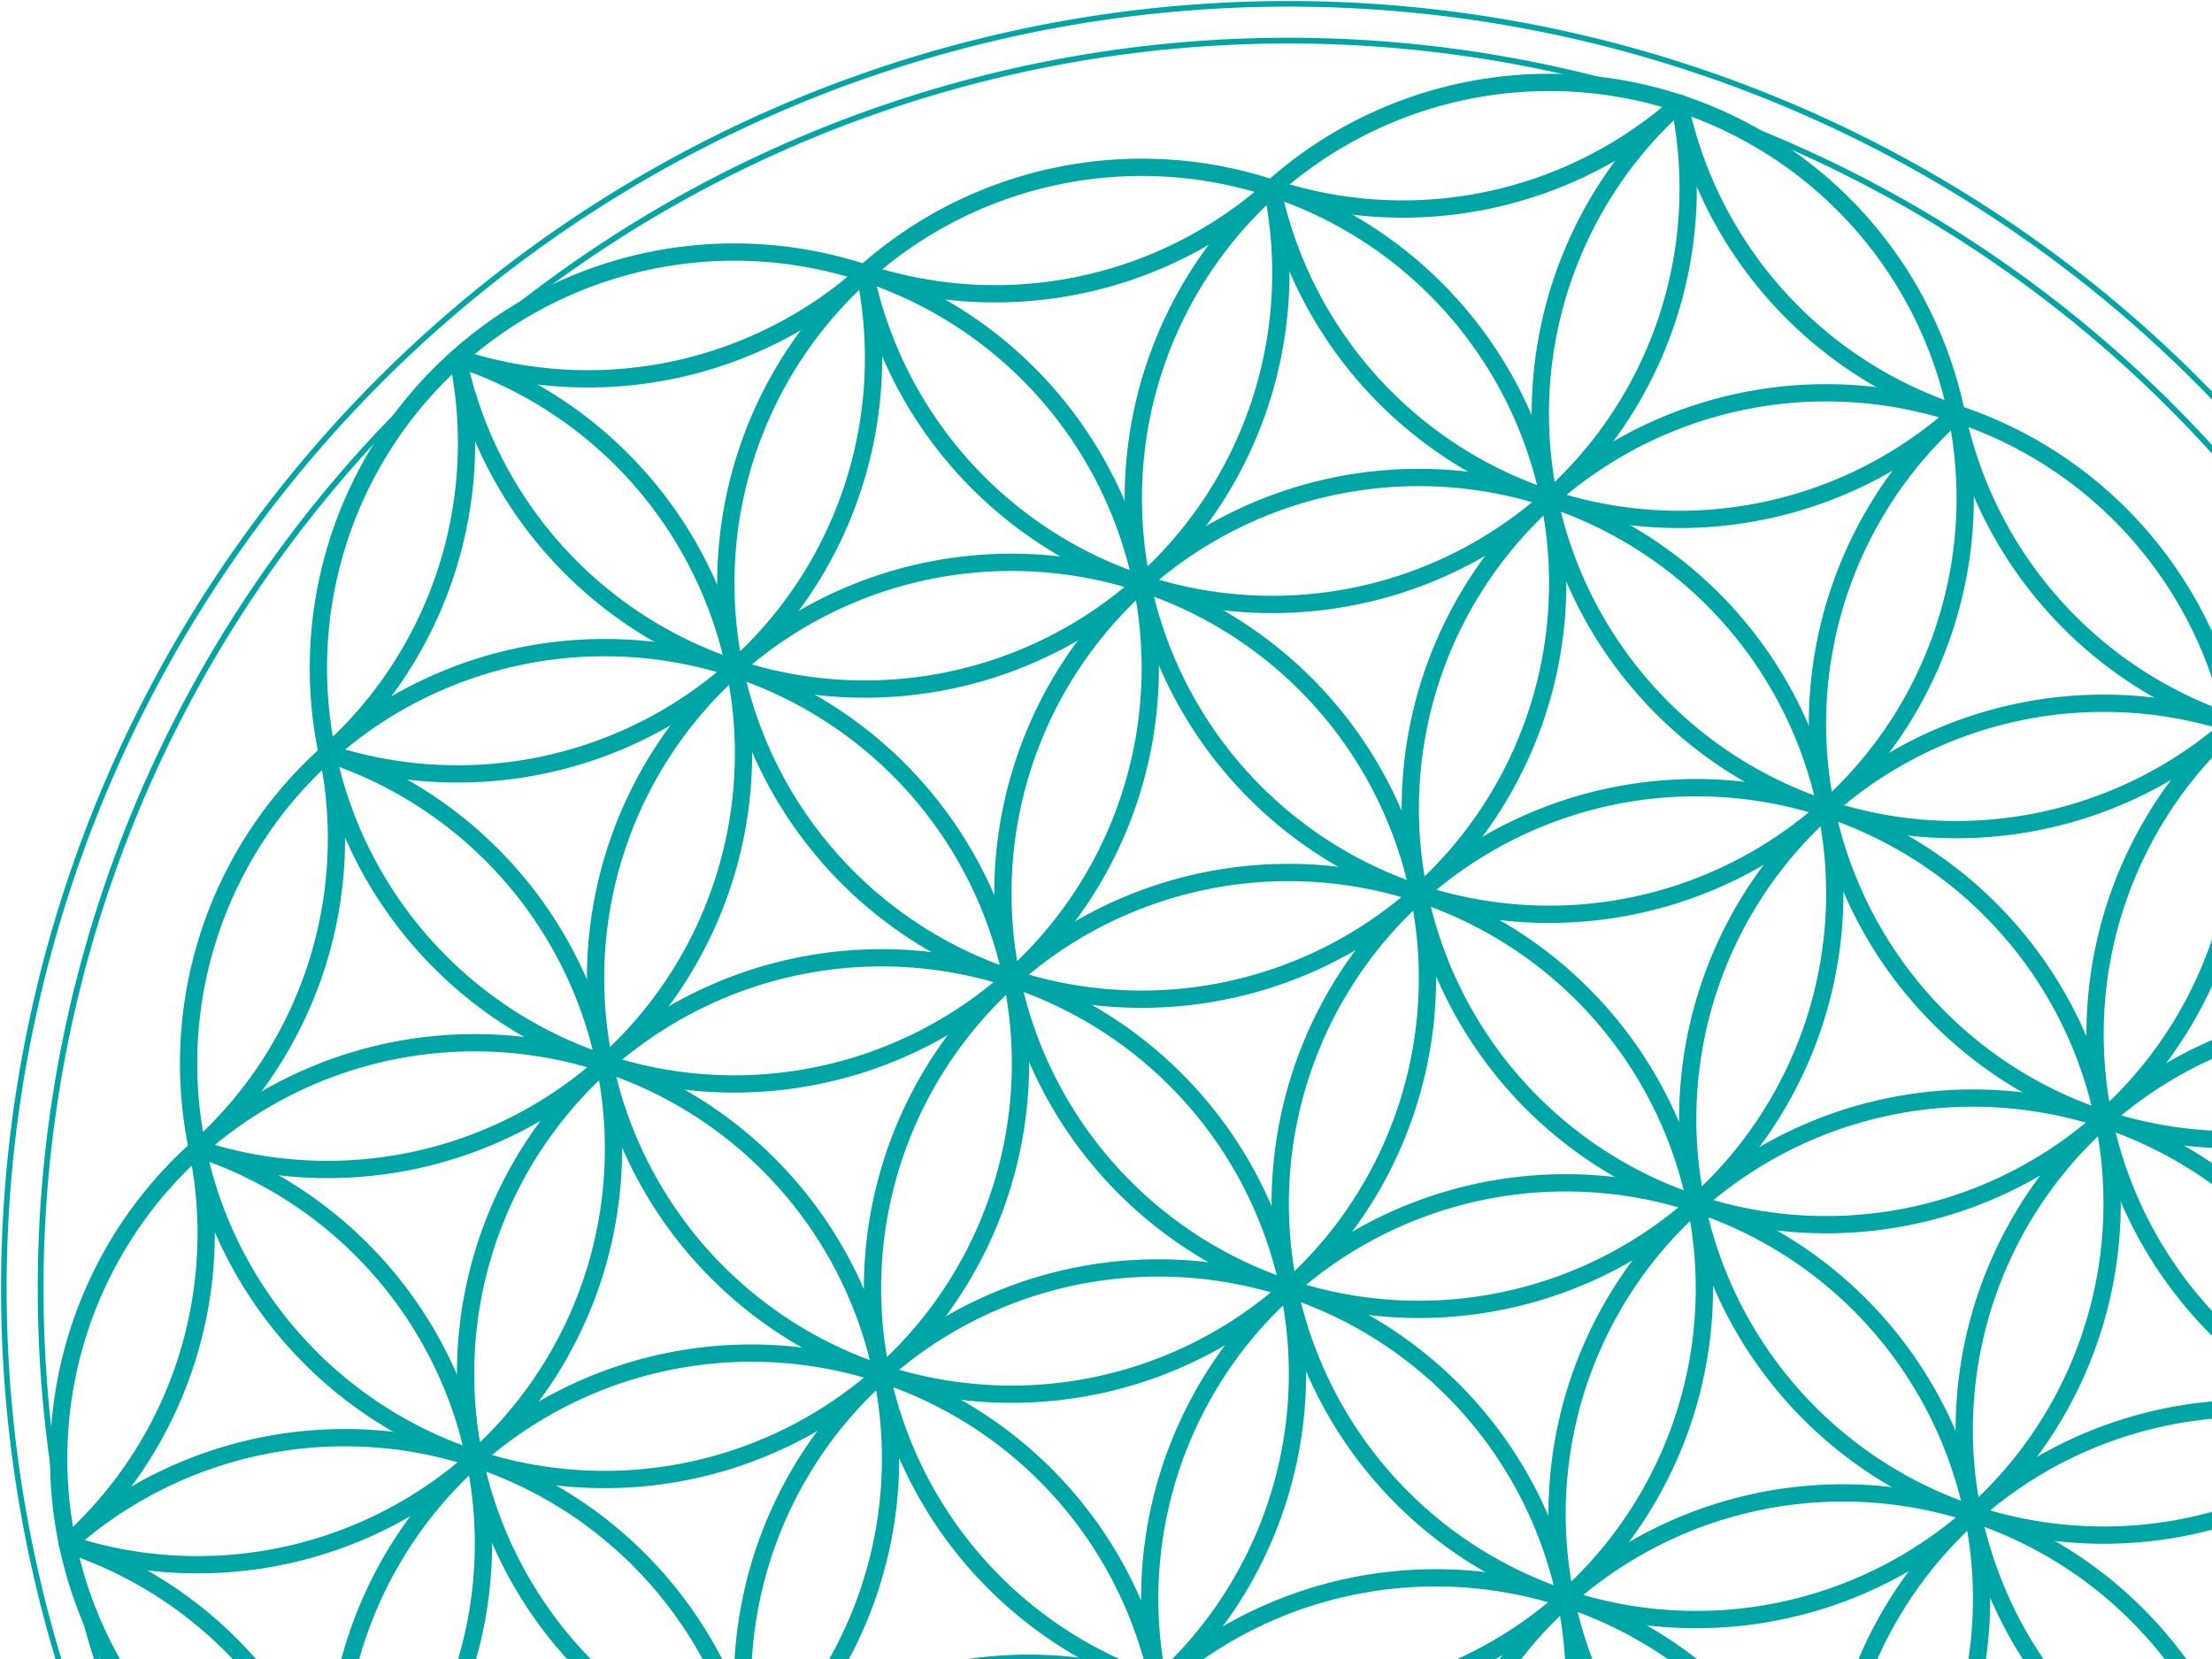 <?xml version="1.0"?><svg width="640" height="480" xmlns="http://www.w3.org/2000/svg">
 <g>
  <title>Layer 1</title>
  <g id="layer1">
   <g id="g2214">
    <path fill="none" stroke="#00a5a6" stroke-width="5" stroke-linecap="round" stroke-linejoin="round" stroke-miterlimit="4" id="path3139" d="m493.131,372.786a120.345,120.345 0 1 1-240.691,0a120.345,120.345 0 1 1240.691,0z"/>
    <path fill="none" stroke="#00a5a6" stroke-width="5" stroke-linecap="round" stroke-linejoin="round" stroke-miterlimit="4" id="path4171" d="m573.335,462.57a120.345,120.345 0 1 1-240.691,0a120.345,120.345 0 1 1240.691,0z"/>
    <path fill="none" stroke="#00a5a6" stroke-width="5" stroke-linecap="round" stroke-linejoin="round" stroke-miterlimit="4" id="path4181" d="m455.523,487.193a120.345,120.345 0 1 1-240.691,0a120.345,120.345 0 1 1240.691,0z"/>
    <path fill="none" stroke="#00a5a6" stroke-width="5" stroke-linecap="round" stroke-linejoin="round" stroke-miterlimit="4" id="path4191" d="m375.398,397.468a120.345,120.345 0 1 1-240.691,0a120.345,120.345 0 1 1240.691,0z"/>
    <path fill="none" stroke="#00a5a6" stroke-width="5" stroke-linecap="round" stroke-linejoin="round" stroke-miterlimit="4" id="path4201" d="m413.006,283.041a120.345,120.345 0 1 1-240.691,0a120.345,120.345 0 1 1240.691,0z"/>
    <path fill="none" stroke="#00a5a6" stroke-width="5" stroke-linecap="round" stroke-linejoin="round" stroke-miterlimit="4" id="path4211" d="m530.858,258.497a120.345,120.345 0 1 1-240.691,0a120.345,120.345 0 1 1240.691,0z"/>
    <path fill="none" stroke="#00a5a6" stroke-width="5" stroke-linecap="round" stroke-linejoin="round" stroke-miterlimit="4" id="path4221" d="m611.101,348.242a120.345,120.345 0 1 1-240.691,0a120.345,120.345 0 1 1240.691,0z"/>
    <path fill="none" stroke="#00a5a6" stroke-width="5" stroke-linecap="round" stroke-linejoin="round" stroke-miterlimit="4" id="path4231" d="m648.729,233.993a120.345,120.345 0 1 1-240.691,0a120.345,120.345 0 1 1240.691,0z"/>
    <path fill="none" stroke="#00a5a6" stroke-width="5" stroke-linecap="round" stroke-linejoin="round" stroke-miterlimit="4" id="path4241" d="m450.694,168.753a120.345,120.345 0 1 1-240.691,0a120.345,120.345 0 1 1240.691,0z"/>
    <path fill="none" stroke="#00a5a6" stroke-width="5" stroke-linecap="round" stroke-linejoin="round" stroke-miterlimit="4" id="path4251" d="m295.259,307.721a120.345,120.345 0 1 1-240.691,0a120.345,120.345 0 1 1240.691,0z"/>
    <path fill="none" stroke="#00a5a6" stroke-width="5" stroke-linecap="round" stroke-linejoin="round" stroke-miterlimit="4" id="path4261" d="m337.751,511.842a120.345,120.345 0 1 1-240.691,0a120.345,120.345 0 1 1240.691,0z"/>
    <path fill="none" stroke="#00a5a6" stroke-width="5" stroke-linecap="round" stroke-linejoin="round" stroke-miterlimit="4" id="path4271" d="m535.727,576.858a120.345,120.345 0 1 1-240.691,0a120.345,120.345 0 1 1240.691,0z"/>
    <path fill="none" stroke="#00a5a6" stroke-width="5" stroke-linecap="round" stroke-linejoin="round" stroke-miterlimit="4" id="path4281" d="m691.198,438.054a120.345,120.345 0 1 1-240.691,0a120.345,120.345 0 1 1240.691,0z"/>
    <path fill="none" stroke="#00a5a6" stroke-width="5" stroke-linecap="round" stroke-linejoin="round" stroke-miterlimit="4" id="path4291" d="m728.992,323.816a120.345,120.345 0 1 1-240.691,0a120.345,120.345 0 1 1240.691,0z"/>
    <path fill="none" stroke="#00a5a6" stroke-width="5" stroke-linecap="round" stroke-linejoin="round" stroke-miterlimit="4" id="path4301" d="m653.562,552.291a120.345,120.345 0 1 1-240.691,0a120.345,120.345 0 1 1240.691,0z"/>
    <path fill="none" stroke="#00a5a6" stroke-width="5" stroke-linecap="round" stroke-linejoin="round" stroke-miterlimit="4" id="path4311" d="m417.955,601.581a120.345,120.345 0 1 1-240.691,0a120.345,120.345 0 1 1240.691,0z"/>
    <path fill="none" stroke="#00a5a6" stroke-width="5" stroke-linecap="round" stroke-linejoin="round" stroke-miterlimit="4" id="path4321" d="m257.665,422.042a120.345,120.345 0 1 1-240.691,0a120.345,120.345 0 1 1240.691,0z"/>
    <path fill="none" stroke="#00a5a6" stroke-width="5" stroke-linecap="round" stroke-linejoin="round" stroke-miterlimit="4" id="path4331" d="m332.811,193.274a120.345,120.345 0 1 1-240.691,0a120.345,120.345 0 1 1240.691,0z"/>
    <path fill="none" stroke="#00a5a6" stroke-width="5" stroke-linecap="round" stroke-linejoin="round" stroke-miterlimit="4" id="path4341" d="m568.591,144.189a120.345,120.345 0 1 1-240.691,0a120.345,120.345 0 1 1240.691,0z"/>
    <path fill="none" stroke="#00a5a6" stroke-width="5" stroke-linecap="round" stroke-linejoin="round" stroke-miterlimit="4" id="path4351" d="m377.832,691.12a120.345,120.345 0 0 1235.585,-49.31"/>
    <path fill="none" stroke="#00a5a6" stroke-width="5" stroke-linecap="round" stroke-linejoin="round" stroke-miterlimit="4" id="path4361" d="m260.103,715.879a120.345,120.345 0 0 1235.56,-49.434"/>
    <path fill="none" stroke="#00a5a6" stroke-width="5" stroke-linecap="round" stroke-linejoin="round" stroke-miterlimit="4" id="path4371" d="m99.687,536.404a120.345,120.345 0 0 1160.459,179.402"/>
    <path fill="none" stroke="#00a5a6" stroke-width="5" stroke-linecap="round" stroke-linejoin="round" stroke-miterlimit="4" id="path4391" d="m19.561,446.56a120.345,120.345 0 0 1160.355,179.494"/>
    <path fill="none" stroke="#00a5a6" stroke-width="5" stroke-linecap="round" stroke-linejoin="round" stroke-miterlimit="4" id="path4401" d="m94.79,218.07a120.345,120.345 0 0 1-75.262,228.621"/>
    <path fill="none" stroke="#00a5a6" stroke-width="5" stroke-linecap="round" stroke-linejoin="round" stroke-miterlimit="4" id="path4411" d="m132.337,103.686a120.345,120.345 0 0 1-75.126,228.666"/>
    <path fill="none" stroke="#00a5a6" stroke-width="5" stroke-linecap="round" stroke-linejoin="round" stroke-miterlimit="4" id="path4421" d="m368.06,54.467a120.345,120.345 0 0 1-235.626,49.116"/>
    <path fill="none" stroke="#00a5a6" stroke-width="5" stroke-linecap="round" stroke-linejoin="round" stroke-miterlimit="4" id="path4431" d="m485.901,29.948a120.345,120.345 0 0 1-235.612,49.185"/>
    <path fill="none" stroke="#00a5a6" stroke-width="5" stroke-linecap="round" stroke-linejoin="round" stroke-miterlimit="4" id="path4441" d="m566.073,119.687a120.345,120.345 0 0 1-197.988,-65.237"/>
    <path fill="none" stroke="#00a5a6" stroke-width="5" stroke-linecap="round" stroke-linejoin="round" stroke-miterlimit="4" id="path4451" d="m646.205,209.419a120.345,120.345 0 0 1-160.398,-179.456"/>
    <path fill="none" stroke="#00a5a6" stroke-width="5" stroke-linecap="round" stroke-linejoin="round" stroke-miterlimit="4" id="path4461" d="m726.402,299.151a120.345,120.345 0 0 1-160.416,-179.44"/>
    <path fill="none" stroke="#00a5a6" stroke-width="5" stroke-linecap="round" stroke-linejoin="round" stroke-miterlimit="4" id="path4471" d="m650.928,527.994a120.345,120.345 0 0 175.464,-228.555"/>
    <path fill="none" stroke="#00a5a6" stroke-width="5" stroke-linecap="round" stroke-linejoin="round" stroke-miterlimit="4" id="path4481" d="m613.168,642.126a120.345,120.345 0 0 175.442,-228.562"/>
    <path fill="none" stroke="#00a5a6" stroke-width="5" stroke-linecap="round" stroke-linejoin="round" stroke-miterlimit="4" id="path2333" d="m250.212,79.028a120.345,120.345 0 0 1-155.314,138.898"/>
    <path fill="none" stroke="#00a5a6" stroke-width="5" stroke-linecap="round" stroke-linejoin="round" stroke-miterlimit="4" id="path5254" d="m132.452,103.641a120.345,120.345 0 0 1-37.671,114.328"/>
    <path fill="none" stroke="#00a5a6" stroke-width="5" stroke-linecap="round" stroke-linejoin="round" stroke-miterlimit="4" id="path5264" d="m250.143,79.141a120.345,120.345 0 0 1-117.697,24.423"/>
    <path fill="none" stroke="#00a5a6" stroke-width="5" stroke-linecap="round" stroke-linejoin="round" stroke-miterlimit="4" id="path5274" d="m368.032,54.464a120.345,120.345 0 0 1-117.684,24.518"/>
    <path fill="none" stroke="#00a5a6" stroke-width="5" stroke-linecap="round" stroke-linejoin="round" stroke-miterlimit="4" id="path5284" d="m486.061,29.861a120.345,120.345 0 0 1-118.008,24.523"/>
    <path fill="none" stroke="#00a5a6" stroke-width="5" stroke-linecap="round" stroke-linejoin="round" stroke-miterlimit="4" id="path5294" d="m565.97,119.554a120.345,120.345 0 0 1-80.04,-89.519"/>
    <path fill="none" stroke="#00a5a6" stroke-width="5" stroke-linecap="round" stroke-linejoin="round" stroke-miterlimit="4" id="path5304" d="m646.048,209.224a120.345,120.345 0 0 1-79.926,-89.532"/>
    <path fill="none" stroke="#00a5a6" stroke-width="5" stroke-linecap="round" stroke-linejoin="round" stroke-miterlimit="4" id="path5314" d="m688.853,413.557a120.345,120.345 0 0 1-42.604,-203.976"/>
    <path fill="none" stroke="#00a5a6" stroke-width="5" stroke-linecap="round" stroke-linejoin="round" stroke-miterlimit="4" id="path5324" d="m726.389,299.023a120.345,120.345 0 0 1-80.071,-89.524"/>
    <path fill="none" stroke="#00a5a6" stroke-width="5" stroke-linecap="round" stroke-linejoin="round" stroke-miterlimit="4" id="path5334" d="m688.624,413.375a120.345,120.345 0 0 137.778,-114.081"/>
    <path fill="none" stroke="#00a5a6" stroke-width="5" stroke-linecap="round" stroke-linejoin="round" stroke-miterlimit="4" id="path5344" d="m651.096,527.629a120.345,120.345 0 0 137.519,-113.827"/>
    <path fill="none" stroke="#00a5a6" stroke-width="5" stroke-linecap="round" stroke-linejoin="round" stroke-miterlimit="4" id="path5354" d="m613.242,641.943a120.345,120.345 0 0 137.778,-114.088"/>
    <path fill="none" stroke="#00a5a6" stroke-width="5" stroke-linecap="round" stroke-linejoin="round" stroke-miterlimit="4" id="path5364" d="m495.553,666.449a120.345,120.345 0 0 1155.375,-138.722"/>
    <path fill="none" stroke="#00a5a6" stroke-width="5" stroke-linecap="round" stroke-linejoin="round" stroke-miterlimit="4" id="path5374" d="m495.689,666.5a120.345,120.345 0 0 1117.493,-24.452"/>
    <path fill="none" stroke="#00a5a6" stroke-width="5" stroke-linecap="round" stroke-linejoin="round" stroke-miterlimit="4" id="path5384" d="m377.877,691.132a120.345,120.345 0 0 1117.594,-24.563"/>
    <path fill="none" stroke="#00a5a6" stroke-width="5" stroke-linecap="round" stroke-linejoin="round" stroke-miterlimit="4" id="path5394" d="m260.043,715.807a120.345,120.345 0 0 1117.693,-24.592"/>
    <path fill="none" stroke="#00a5a6" stroke-width="5" stroke-linecap="round" stroke-linejoin="round" stroke-miterlimit="4" id="path5404" d="m179.941,626.13a120.345,120.345 0 0 1197.996,64.953"/>
    <path fill="none" stroke="#00a5a6" stroke-width="5" stroke-linecap="round" stroke-linejoin="round" stroke-miterlimit="4" id="path5414" d="m179.937,626.236a120.345,120.345 0 0 180.223,89.555"/>
    <path fill="none" stroke="#00a5a6" stroke-width="5" stroke-linecap="round" stroke-linejoin="round" stroke-miterlimit="4" id="path5424" d="m99.706,536.475a120.345,120.345 0 0 180.113,89.594"/>
    <path fill="none" stroke="#00a5a6" stroke-width="5" stroke-linecap="round" stroke-linejoin="round" stroke-miterlimit="4" id="path5434" d="m19.564,446.825a120.345,120.345 0 0 180.015,89.577"/>
    <path fill="none" stroke="#00a5a6" stroke-width="5" stroke-linecap="round" stroke-linejoin="round" stroke-miterlimit="4" id="path5444" d="m57.1,332.299a120.345,120.345 0 0 142.675,204.016"/>
    <path fill="none" stroke="#00a5a6" stroke-width="5" stroke-linecap="round" stroke-linejoin="round" stroke-miterlimit="4" id="path5454" d="m57.11,332.34a120.345,120.345 0 0 1-37.55,114.273"/>
    <path fill="none" stroke="#00a5a6" stroke-width="5" stroke-linecap="round" stroke-linejoin="round" stroke-miterlimit="4" id="path5464" d="m94.782,217.859a120.345,120.345 0 0 1-37.574,114.458"/>
    <path fill="none" stroke="#00a5a6" stroke-width="1.667" stroke-linecap="round" stroke-linejoin="round" stroke-miterlimit="4" d="m733.822,372.786a361.036,361.036 0 1 1-722.072,0a361.036,361.036 0 1 1722.072,0z" id="path6883"/>
    <path fill="none" stroke="#00a5a6" stroke-width="1.619" stroke-linecap="round" stroke-linejoin="round" stroke-miterlimit="4" id="path7854" d="m744.463,372.786a371.677,371.677 0 1 1-743.355,0a371.677,371.677 0 1 1743.355,0z"/>
   </g>
  </g>
 </g>
</svg>